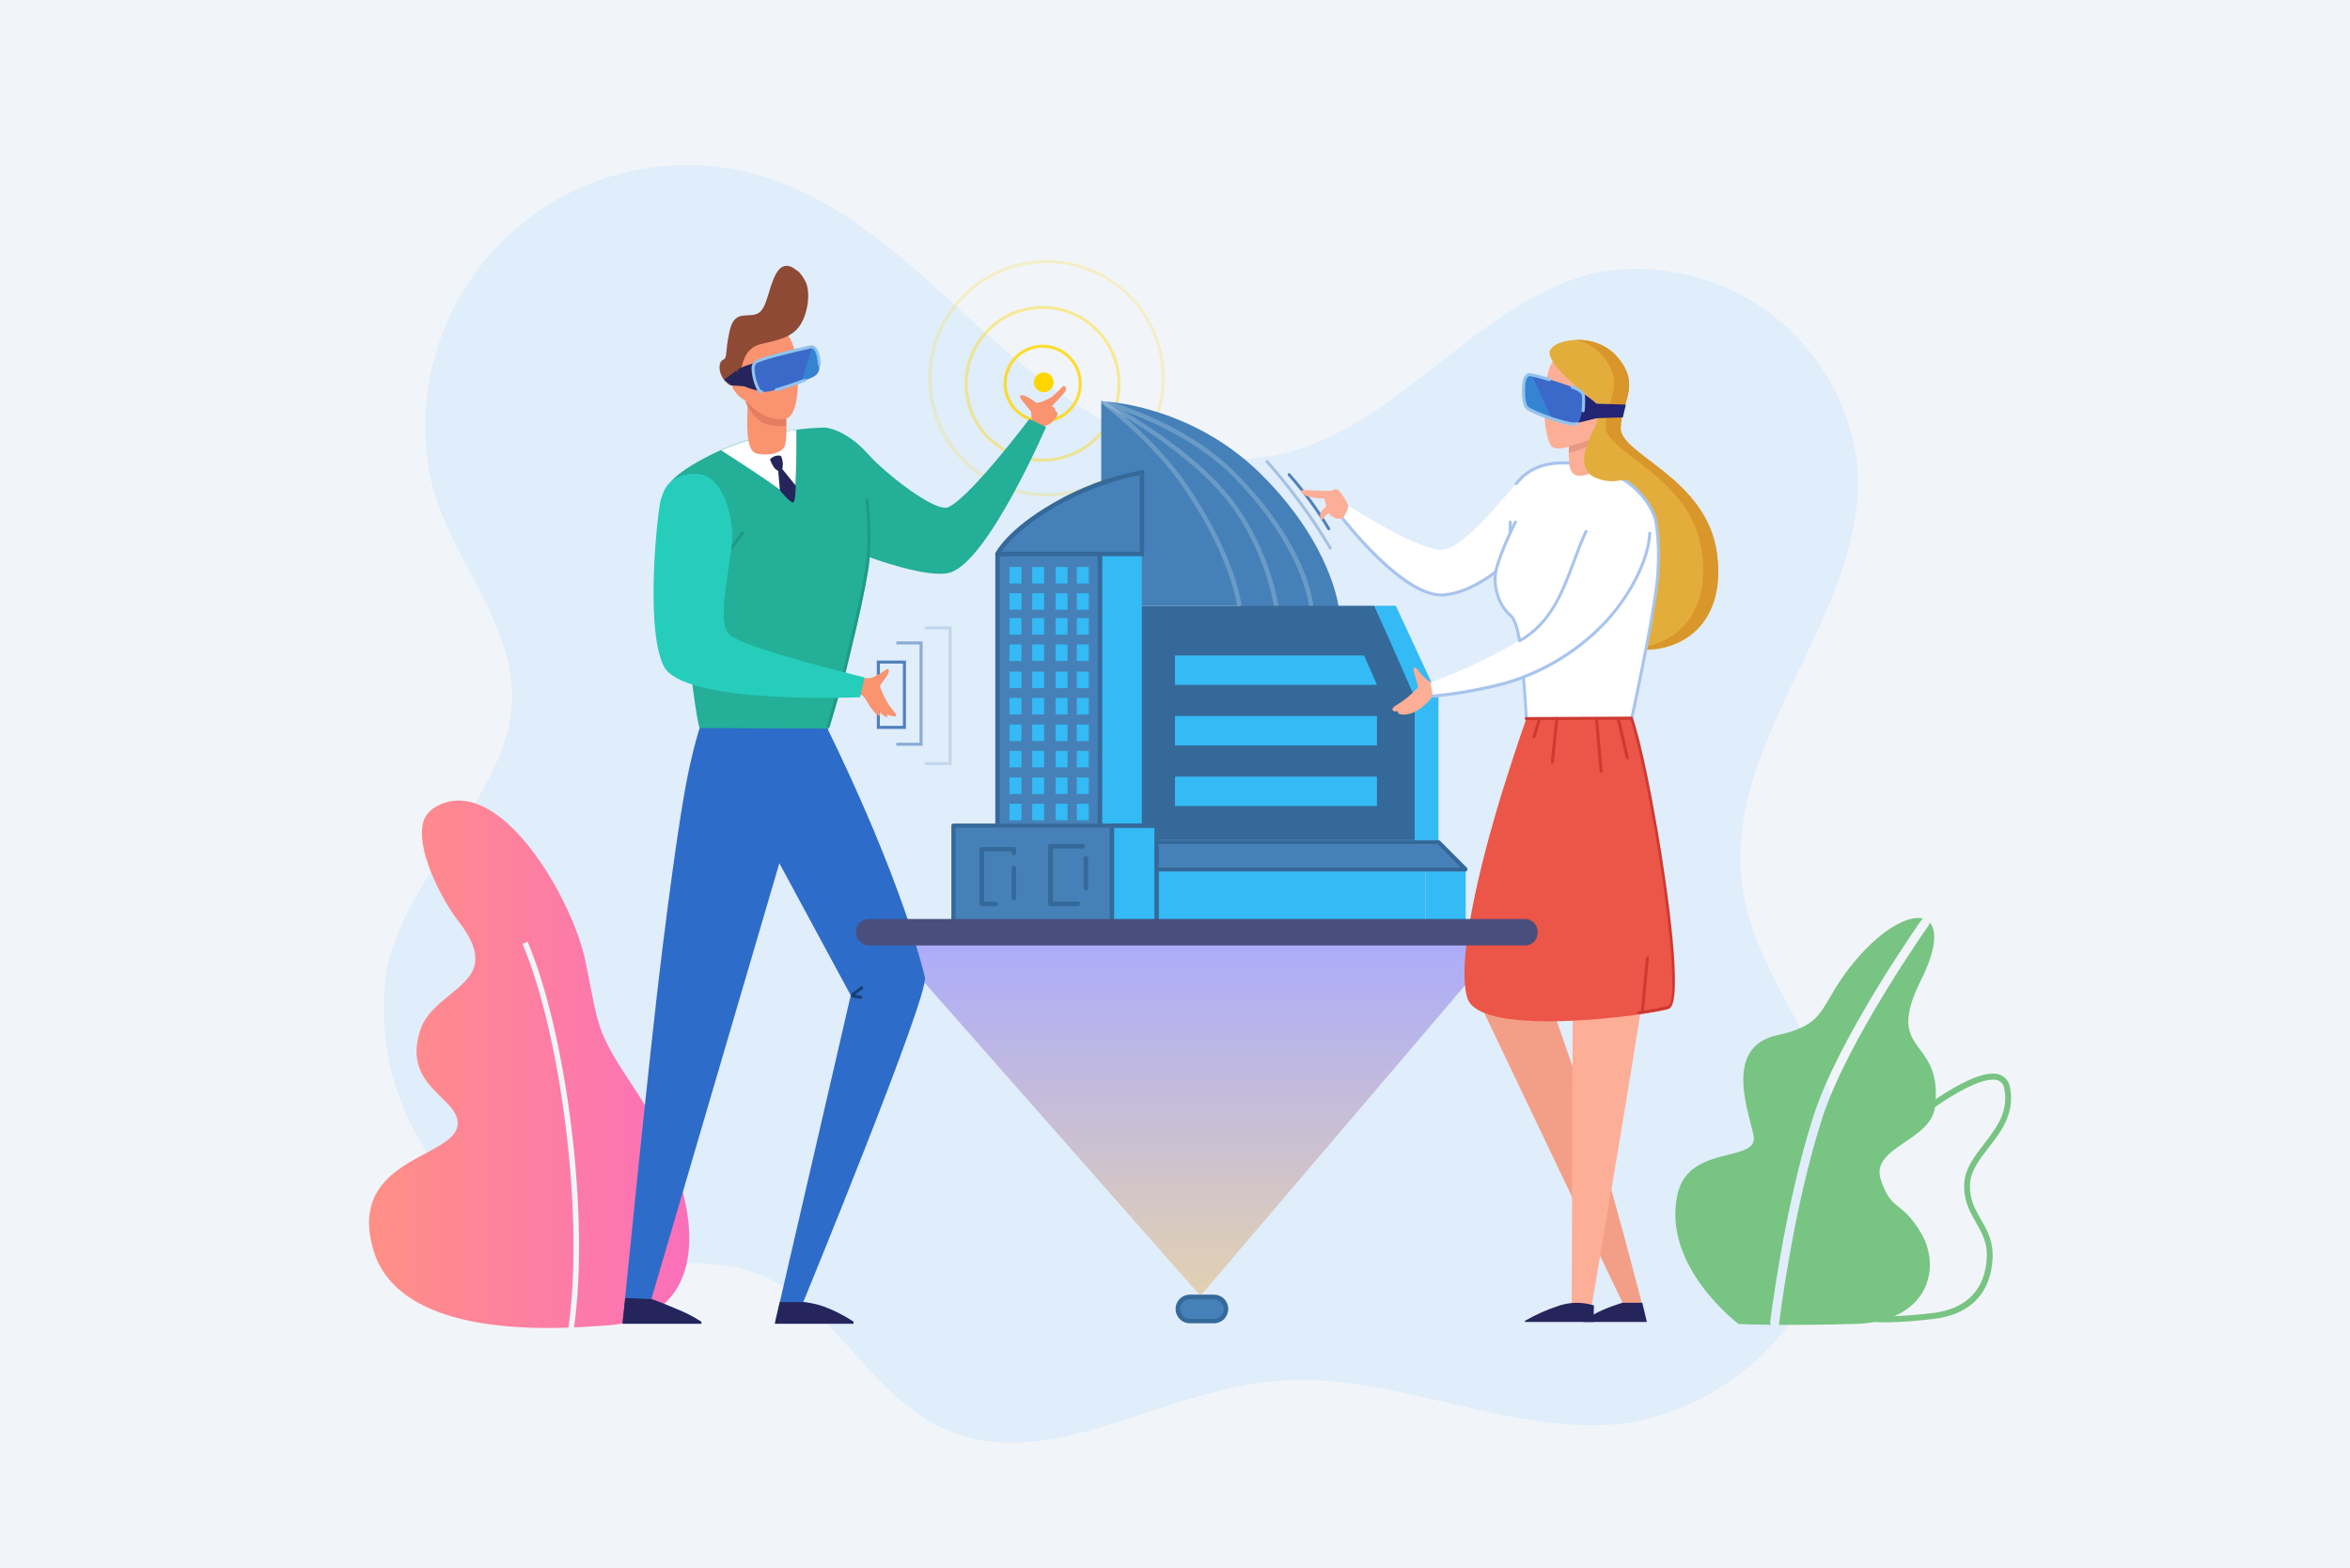 <?xml version="1.0" encoding="UTF-8"?> <svg xmlns="http://www.w3.org/2000/svg" width="1280" height="854" viewBox="0 0 1280 854" fill="none"> <rect width="1280" height="854" fill="#F1F5F9"></rect> <path d="M210.814 527.365C207.793 545.995 208.582 565.045 213.133 583.36C217.685 601.676 225.905 618.877 237.296 633.923C248.687 648.968 263.011 661.544 279.403 670.891C295.794 680.237 313.911 686.16 332.658 688.299C358.616 690.146 385.582 684.487 410.122 692.817C453.153 707.743 473.104 760.387 514.694 778.342C569.955 803.081 630.542 758.514 691.292 752.502C757.632 745.083 823.009 784.474 888.96 774.693C907.602 771.04 925.318 763.667 941.048 753.013C956.778 742.359 970.201 728.643 980.514 712.685C990.827 696.726 997.818 678.853 1001.07 660.131C1004.32 641.41 1003.77 622.226 999.446 603.724C987.091 561.112 954.437 525.608 948.951 481.985C938.474 403.635 1014.62 336.059 1012.04 257.438C1010.64 240.513 1005.7 224.072 997.523 209.186C989.351 194.3 978.136 181.303 964.609 171.041C951.082 160.778 935.545 153.481 919.011 149.623C902.476 145.765 885.315 145.433 868.644 148.649C801.43 165.13 758.458 238.581 689.367 248.82C635.352 257.058 584.26 223.016 543.422 187.163C502.584 151.31 463.068 108.383 410.275 94.581C387.478 88.594 363.552 88.359 340.64 93.894C317.729 99.429 296.547 110.563 278.993 126.298C261.439 142.032 248.061 161.877 240.057 184.053C232.053 206.229 229.673 230.044 233.131 253.365C240.03 298.939 279.755 335.765 278.903 380.676C277.23 433.123 222.002 474.138 210.814 527.365Z" fill="#E0EDFA"></path> <path opacity="0.3" d="M485.145 514.283L653.836 705.79L817.06 514.283H485.145Z" fill="url(#paint0_linear_118_966)"></path> <path d="M1027.78 720.231C1012.64 720.231 996.323 717.14 990.137 694.161C982.265 664.82 988.124 632.551 1003.75 619.107C1009.44 613.959 1016.82 611.077 1024.49 611.012C1028.12 610.998 1031.73 611.664 1035.12 612.974C1040.44 608.591 1070.08 584.762 1085.33 584.762C1087.64 584.578 1089.92 585.301 1091.7 586.777C1093.48 588.252 1094.61 590.364 1094.86 592.661C1097.49 606.53 1089.95 616.376 1083.14 625.061C1078.23 631.488 1073.48 637.54 1073.06 644.556C1072.53 652.914 1075.66 658.392 1078.98 664.182C1082.3 669.972 1085.76 676.04 1085.33 685.051C1084.1 711.22 1064.56 717.14 1053.03 718.367C1044.65 719.415 1036.22 720.038 1027.78 720.231ZM1024.5 614.283C1017.61 614.363 1011 616.977 1005.91 621.626C991.184 634.301 985.767 665.131 993.328 693.36C997.828 710.14 1007.81 716.993 1027.69 716.993C1036.06 716.792 1044.41 716.17 1052.72 715.129C1063.21 714 1080.98 708.586 1082.17 684.904C1082.57 676.841 1079.49 671.477 1076.25 665.801C1072.85 659.848 1069.33 653.682 1069.9 644.343C1070.41 636.329 1075.38 629.886 1080.67 623.082C1087.21 614.544 1094.12 605.713 1091.76 593.283C1091.71 592.518 1091.5 591.771 1091.15 591.088C1090.8 590.406 1090.32 589.801 1089.73 589.312C1089.14 588.822 1088.45 588.458 1087.72 588.241C1086.98 588.024 1086.21 587.959 1085.45 588.049C1070.18 588.049 1036.89 615.853 1036.56 616.131L1035.73 616.834L1034.76 616.343C1031.53 614.946 1028.04 614.244 1024.52 614.283H1024.5Z" fill="#78C483"></path> <path d="M964.198 720.019C964.28 719.397 971.89 656.593 988.042 606.988C1001.92 564.465 1046.07 501.792 1046.51 501.154C1046.77 500.795 1047.12 500.513 1047.53 500.336C1039.72 498.161 1025.37 505.766 1010.85 522.857C989.58 547.864 997.206 557.367 967.733 563.925C938.26 570.484 952.923 606.449 955.165 618.699C957.898 633.5 920.094 623.082 913.81 650.068C904.662 689.402 946.982 721.131 946.982 721.131C946.982 721.131 953.086 721.425 964.525 721.556C964.253 721.092 964.138 720.553 964.198 720.019Z" fill="#78C483"></path> <path d="M1053.99 602.818C1058.56 563.893 1025.6 575.439 1046.33 533.799C1054.65 517.133 1055.15 506.715 1050.97 502.348C1051.01 502.928 1050.86 503.507 1050.52 503.984C1050.08 504.605 1006.34 566.607 992.722 608.477C976.717 657.542 969.157 719.937 969.075 720.575C969.024 720.923 968.902 721.258 968.715 721.556C979.139 721.638 993.148 721.556 1010.31 721.098C1050.7 720.002 1057.4 690.432 1046.48 671.804C1035.57 653.175 1030.12 660.355 1024.37 642.234C1018.82 624.783 1051.8 621.446 1053.99 602.818Z" fill="#78C483"></path> <path d="M298.29 723.29C244.809 723.29 212.079 708.881 203.618 681.601C193.39 648.661 215.434 636.902 231.537 628.332C241.012 623.262 249.309 618.846 249.309 611.813C249.309 606.383 245.12 602.294 240.276 597.568C232.371 589.865 222.536 580.28 228.967 560.916C231.684 552.738 238.426 547.243 244.94 541.911C257.279 531.837 267.049 523.921 249.015 500.762C241.47 491.079 227.74 465.484 230.08 450.143C230.273 448.241 230.867 446.402 231.823 444.747C232.78 443.092 234.076 441.659 235.628 440.542C239.768 437.613 244.711 436.031 249.784 436.012C280.877 436.012 312.593 493.386 318.86 523.397C319.99 528.844 320.906 533.505 321.692 537.61C326.028 559.886 327.059 565.185 344.701 591.582C372.619 633.337 382.438 674.388 370.345 698.741C363.357 712.773 349.496 720.787 330.25 721.916L326.568 722.161C319.973 722.619 310.023 723.29 298.29 723.29Z" fill="url(#paint1_linear_118_966)"></path> <path opacity="0.2" d="M570.309 270.35C557.561 270.402 545.085 266.672 534.461 259.632C523.837 252.592 515.542 242.558 510.628 230.803C505.714 219.048 504.401 206.1 506.856 193.599C509.311 181.097 515.424 169.605 524.419 160.579C533.415 151.552 544.888 145.396 557.387 142.892C569.886 140.387 582.847 141.646 594.629 146.51C606.412 151.373 616.484 159.622 623.572 170.211C630.66 180.8 634.443 193.253 634.443 205.993C634.461 223.022 627.718 239.362 615.694 251.427C603.67 263.493 587.348 270.298 570.309 270.35ZM570.309 143.271C557.885 143.219 545.725 146.854 535.37 153.714C525.015 160.575 516.93 170.352 512.14 181.808C507.35 193.265 506.069 205.884 508.461 218.068C510.853 230.252 516.81 241.453 525.576 250.251C534.343 259.049 545.525 265.048 557.706 267.49C569.888 269.931 582.52 268.705 594.003 263.965C605.486 259.226 615.304 251.187 622.211 240.866C629.119 230.546 632.807 218.409 632.807 205.993C632.82 189.399 626.248 173.478 614.532 161.72C602.816 149.962 586.912 143.327 570.309 143.271Z" fill="#FFD600"></path> <path opacity="0.4" d="M568.05 251.444C559.647 251.479 551.422 249.022 544.417 244.382C537.412 239.741 531.943 233.128 528.703 225.379C525.462 217.63 524.596 209.094 526.213 200.853C527.831 192.611 531.86 185.035 537.789 179.084C543.719 173.132 551.283 169.074 559.522 167.422C567.762 165.771 576.306 166.6 584.074 169.806C591.841 173.012 598.482 178.449 603.154 185.43C607.827 192.41 610.321 200.62 610.321 209.019C610.33 220.242 605.885 231.011 597.961 238.964C590.037 246.917 579.28 251.405 568.05 251.444ZM568.05 168.229C559.97 168.193 552.062 170.555 545.326 175.016C538.591 179.476 533.331 185.834 530.215 193.284C527.098 200.734 526.264 208.941 527.818 216.865C529.373 224.79 533.246 232.075 538.947 237.797C544.647 243.52 551.919 247.422 559.841 249.011C567.764 250.599 575.979 249.802 583.447 246.72C590.916 243.638 597.301 238.41 601.794 231.699C606.286 224.987 608.685 217.094 608.685 209.019C608.693 198.229 604.421 187.876 596.804 180.23C589.187 172.584 578.846 168.268 568.05 168.229Z" fill="#FFD600"></path> <path opacity="0.8" d="M568.05 230.264C563.838 230.287 559.713 229.059 556.2 226.737C552.686 224.414 549.942 221.102 548.314 217.218C546.686 213.335 546.248 209.057 547.056 204.925C547.864 200.793 549.881 196.994 552.852 194.009C555.823 191.024 559.613 188.988 563.743 188.158C567.873 187.328 572.156 187.743 576.051 189.348C579.945 190.954 583.274 193.679 585.617 197.178C587.96 200.677 589.21 204.792 589.21 209.002C589.21 214.622 586.985 220.012 583.02 223.996C579.055 227.98 573.673 230.234 568.05 230.264ZM568.05 189.376C564.162 189.354 560.354 190.485 557.109 192.628C553.865 194.771 551.33 197.828 549.826 201.412C548.322 204.996 547.917 208.946 548.661 212.761C549.406 216.575 551.267 220.083 554.009 222.839C556.751 225.595 560.25 227.476 564.062 228.243C567.875 229.009 571.829 228.627 575.424 227.145C579.019 225.663 582.093 223.148 584.256 219.918C586.419 216.688 587.574 212.889 587.574 209.002C587.565 203.823 585.508 198.856 581.851 195.186C578.194 191.516 573.233 189.439 568.05 189.409V189.376Z" fill="#FFD600"></path> <path d="M573.074 208.266C573.071 209.162 572.803 210.036 572.303 210.779C571.803 211.522 571.093 212.1 570.265 212.44C569.436 212.781 568.525 212.868 567.647 212.691C566.769 212.515 565.963 212.082 565.33 211.448C564.698 210.813 564.268 210.006 564.094 209.128C563.921 208.249 564.011 207.339 564.355 206.513C564.698 205.686 565.28 204.979 566.025 204.482C566.77 203.985 567.646 203.72 568.541 203.72C569.138 203.72 569.729 203.837 570.28 204.066C570.831 204.295 571.331 204.63 571.753 205.052C572.174 205.475 572.507 205.976 572.734 206.528C572.961 207.079 573.077 207.67 573.074 208.266Z" fill="#FFD600"></path> <path d="M568.541 213.614C567.478 213.618 566.438 213.305 565.553 212.717C564.668 212.129 563.977 211.291 563.569 210.31C563.161 209.33 563.053 208.25 563.26 207.207C563.466 206.165 563.978 205.208 564.729 204.457C565.481 203.705 566.439 203.194 567.482 202.988C568.525 202.781 569.605 202.889 570.587 203.297C571.568 203.705 572.406 204.395 572.995 205.28C573.583 206.165 573.896 207.204 573.893 208.266C573.893 209.685 573.329 211.045 572.325 212.048C571.322 213.051 569.961 213.614 568.541 213.614ZM568.541 204.537C567.803 204.534 567.08 204.75 566.464 205.158C565.848 205.566 565.367 206.147 565.082 206.828C564.798 207.509 564.721 208.259 564.863 208.984C565.006 209.708 565.36 210.374 565.881 210.897C566.402 211.42 567.067 211.777 567.791 211.922C568.515 212.068 569.266 211.995 569.949 211.713C570.632 211.431 571.216 210.953 571.626 210.34C572.037 209.726 572.256 209.005 572.256 208.266C572.252 207.285 571.859 206.344 571.162 205.652C570.466 204.959 569.524 204.57 568.541 204.57V204.537Z" fill="#FFD600"></path> <path d="M776.393 474.346H624.673V500.941H776.393V474.346Z" fill="#34BAF5"></path> <path d="M798.339 473.741H776.393V500.958H798.339V473.741Z" fill="#34BAF5"></path> <path d="M729.164 330.881C729.164 330.881 725.384 296.257 686.615 258.035C647.846 219.813 600.093 218.521 600.093 218.521C600.093 218.521 635.785 245.703 658.434 286.509C675.552 317.339 675.356 330.881 675.356 330.881H729.164Z" fill="#4581B8"></path> <path d="M612.4 449.783V329.932H748.638L770.584 377.869V458.843H612.4V449.783Z" fill="#35699A"></path> <path d="M783.496 379.815H770.584V458.843H783.496V379.815Z" fill="#34BAF5"></path> <path d="M748.638 329.932H760.257L783.496 379.815H770.584L748.638 329.932Z" fill="#34BAF5"></path> <path d="M599.815 218.194V329.932H676.094C676.094 329.932 678.151 299.36 652 260.5C633.72 233.432 599.815 218.194 599.815 218.194Z" fill="#4581B8"></path> <path d="M624.673 458.844H783.496L798.028 473.432H624.673V458.844Z" fill="#4581B8"></path> <path d="M798.061 474.659H624.673C624.348 474.659 624.036 474.53 623.805 474.3C623.575 474.07 623.446 473.758 623.446 473.432V458.843C623.446 458.518 623.575 458.206 623.805 457.976C624.036 457.746 624.348 457.617 624.673 457.617H783.496C783.821 457.617 784.133 457.747 784.363 457.977L798.748 472.402C798.914 472.518 799.05 472.672 799.144 472.851C799.238 473.03 799.287 473.23 799.288 473.432C799.284 473.756 799.153 474.066 798.924 474.295C798.695 474.524 798.385 474.655 798.061 474.659ZM625.901 472.206H795.066L782.988 460.07H625.884L625.901 472.206Z" fill="#A7C3EC"></path> <path d="M798.061 474.659H624.673C624.348 474.659 624.036 474.53 623.805 474.3C623.575 474.07 623.446 473.758 623.446 473.432V458.843C623.446 458.518 623.575 458.206 623.805 457.976C624.036 457.746 624.348 457.617 624.673 457.617H783.496C783.821 457.617 784.133 457.747 784.363 457.977L798.748 472.402C798.914 472.518 799.05 472.672 799.144 472.851C799.238 473.03 799.287 473.23 799.288 473.432C799.284 473.756 799.153 474.066 798.924 474.295C798.695 474.524 798.385 474.655 798.061 474.659ZM625.901 472.206H795.066L782.988 460.07H625.884L625.901 472.206Z" fill="#33699A"></path> <path d="M543.323 449.848V301.425H600.126V450.486L543.323 449.848Z" fill="#4581B8"></path> <path d="M621.94 301.425H598.489V449.603H621.94V301.425Z" fill="#34BAF5"></path> <path d="M600.353 451.729L542.128 451.058V302.198C542.128 301.094 543.024 300.198 544.128 300.198H600.386L600.353 451.729ZM544.55 448.638L597.898 449.243V302.701H544.55V448.638Z" fill="#35699A"></path> <path d="M593.023 323.112H586.51V332.107H593.023V323.112Z" fill="#34BAF5"></path> <path d="M568.754 323.112H562.224V332.107H568.754V323.112Z" fill="#34BAF5"></path> <path d="M581.47 323.112H574.956V332.107H581.47V323.112Z" fill="#34BAF5"></path> <path d="M593.04 308.801H586.51V317.797H593.04V308.801Z" fill="#34BAF5"></path> <path d="M556.366 323.112H549.852V332.107H556.366V323.112Z" fill="#34BAF5"></path> <path d="M568.754 308.801H562.224V317.797H568.754V308.801Z" fill="#34BAF5"></path> <path d="M556.366 308.801H549.852V317.797H556.366V308.801Z" fill="#34BAF5"></path> <path d="M581.47 308.801H574.956V317.797H581.47V308.801Z" fill="#34BAF5"></path> <path d="M593.023 350.981H586.51V359.977H593.023V350.981Z" fill="#34BAF5"></path> <path d="M568.754 350.981H562.224V359.977H568.754V350.981Z" fill="#34BAF5"></path> <path d="M581.47 350.981H574.956V359.977H581.47V350.981Z" fill="#34BAF5"></path> <path d="M593.04 336.654H586.51V345.65H593.04V336.654Z" fill="#34BAF5"></path> <path d="M556.366 350.981H549.852V359.977H556.366V350.981Z" fill="#34BAF5"></path> <path d="M568.754 336.654H562.224V345.65H568.754V336.654Z" fill="#34BAF5"></path> <path d="M556.366 336.654H549.852V345.65H556.366V336.654Z" fill="#34BAF5"></path> <path d="M581.47 336.654H574.956V345.65H581.47V336.654Z" fill="#34BAF5"></path> <path d="M593.023 380.126H586.51V389.121H593.023V380.126Z" fill="#34BAF5"></path> <path d="M568.754 380.126H562.224V389.121H568.754V380.126Z" fill="#34BAF5"></path> <path d="M581.47 380.126H574.956V389.121H581.47V380.126Z" fill="#34BAF5"></path> <path d="M593.04 365.815H586.51V374.811H593.04V365.815Z" fill="#34BAF5"></path> <path d="M556.366 380.126H549.852V389.121H556.366V380.126Z" fill="#34BAF5"></path> <path d="M568.754 365.815H562.224V374.811H568.754V365.815Z" fill="#34BAF5"></path> <path d="M556.366 365.815H549.852V374.811H556.366V365.815Z" fill="#34BAF5"></path> <path d="M581.47 365.815H574.956V374.811H581.47V365.815Z" fill="#34BAF5"></path> <path d="M593.023 408.96H586.51V417.956H593.023V408.96Z" fill="#34BAF5"></path> <path d="M568.754 408.96H562.224V417.956H568.754V408.96Z" fill="#34BAF5"></path> <path d="M581.47 408.96H574.956V417.956H581.47V408.96Z" fill="#34BAF5"></path> <path d="M593.04 394.633H586.51V403.629H593.04V394.633Z" fill="#34BAF5"></path> <path d="M556.366 408.96H549.852V417.956H556.366V408.96Z" fill="#34BAF5"></path> <path d="M568.754 394.633H562.224V403.629H568.754V394.633Z" fill="#34BAF5"></path> <path d="M556.366 394.633H549.852V403.629H556.366V394.633Z" fill="#34BAF5"></path> <path d="M581.47 394.633H574.956V403.629H581.47V394.633Z" fill="#34BAF5"></path> <path d="M593.023 437.778H586.51V446.773H593.023V437.778Z" fill="#34BAF5"></path> <path d="M568.754 437.778H562.224V446.773H568.754V437.778Z" fill="#34BAF5"></path> <path d="M581.47 437.778H574.956V446.773H581.47V437.778Z" fill="#34BAF5"></path> <path d="M593.04 423.467H586.51V432.463H593.04V423.467Z" fill="#34BAF5"></path> <path d="M556.366 437.778H549.852V446.773H556.366V437.778Z" fill="#34BAF5"></path> <path d="M568.754 423.467H562.224V432.463H568.754V423.467Z" fill="#34BAF5"></path> <path d="M556.366 423.467H549.852V432.463H556.366V423.467Z" fill="#34BAF5"></path> <path d="M581.47 423.467H574.956V432.463H581.47V423.467Z" fill="#34BAF5"></path> <path d="M606.59 449.783H519.43V502.593H606.59V449.783Z" fill="#4581B8"></path> <path d="M607.817 503.869H518.203V448.556H607.817V503.869ZM520.657 501.416H605.363V451.009H520.657V501.416Z" fill="#A7C3EC"></path> <path d="M606.59 503.869H519.43C519.268 503.871 519.108 503.841 518.958 503.78C518.808 503.719 518.672 503.629 518.557 503.515C518.443 503.4 518.352 503.264 518.292 503.115C518.231 502.965 518.2 502.804 518.203 502.642V449.783C518.203 449.457 518.332 449.145 518.562 448.915C518.792 448.685 519.104 448.556 519.43 448.556H606.59C606.914 448.56 607.224 448.691 607.453 448.92C607.683 449.149 607.813 449.459 607.817 449.783V502.593C607.824 502.759 607.797 502.923 607.738 503.078C607.68 503.232 607.59 503.374 607.476 503.493C607.361 503.612 607.224 503.707 607.071 503.771C606.919 503.836 606.755 503.869 606.59 503.869ZM520.657 501.416H605.363V451.009H520.657V501.416Z" fill="#35699A"></path> <path d="M542.401 493.598H534.759C534.435 493.594 534.125 493.463 533.896 493.234C533.666 493.005 533.536 492.696 533.531 492.372V462.523C533.531 462.198 533.661 461.886 533.891 461.656C534.121 461.426 534.433 461.297 534.759 461.297H552.22C552.382 461.295 552.543 461.325 552.693 461.386C552.842 461.447 552.979 461.537 553.093 461.651C553.207 461.765 553.298 461.902 553.359 462.051C553.42 462.201 553.45 462.362 553.448 462.523V464.437C553.448 464.762 553.318 465.074 553.088 465.304C552.858 465.534 552.546 465.664 552.22 465.664C551.895 465.664 551.583 465.534 551.352 465.304C551.122 465.074 550.993 464.762 550.993 464.437V463.75H536.019V491.03H542.401C542.727 491.03 543.039 491.16 543.269 491.39C543.499 491.62 543.629 491.932 543.629 492.257C543.629 492.582 543.499 492.894 543.269 493.124C543.039 493.354 542.727 493.484 542.401 493.484V493.598ZM552.22 490.327C551.896 490.323 551.586 490.192 551.357 489.963C551.128 489.734 550.997 489.424 550.993 489.1V472.745C550.993 472.42 551.122 472.108 551.352 471.878C551.583 471.648 551.895 471.519 552.22 471.519C552.546 471.519 552.858 471.648 553.088 471.878C553.318 472.108 553.448 472.42 553.448 472.745V489.1C553.448 489.426 553.318 489.738 553.088 489.968C552.858 490.198 552.546 490.327 552.22 490.327Z" fill="#35699A"></path> <path d="M586.947 493.598H572.12C571.958 493.6 571.798 493.57 571.648 493.509C571.498 493.448 571.362 493.358 571.247 493.244C571.133 493.129 571.043 492.993 570.982 492.844C570.921 492.694 570.89 492.533 570.893 492.372V460.888C570.89 460.726 570.921 460.566 570.982 460.416C571.043 460.266 571.133 460.13 571.247 460.016C571.362 459.901 571.498 459.811 571.648 459.75C571.798 459.689 571.958 459.659 572.12 459.661H589.86C590.185 459.661 590.497 459.79 590.728 460.021C590.958 460.251 591.087 460.563 591.087 460.888C591.087 461.213 590.958 461.525 590.728 461.755C590.497 461.985 590.185 462.115 589.86 462.115H573.495V491.047H587.094C587.42 491.047 587.732 491.176 587.962 491.406C588.192 491.636 588.321 491.948 588.321 492.273C588.321 492.599 588.192 492.911 587.962 493.141C587.732 493.371 587.42 493.5 587.094 493.5L586.947 493.598ZM591.48 485.061C591.156 485.057 590.846 484.926 590.617 484.697C590.387 484.468 590.257 484.158 590.252 483.834V467.43C590.252 467.105 590.382 466.793 590.612 466.563C590.842 466.333 591.154 466.203 591.48 466.203C591.805 466.203 592.118 466.333 592.348 466.563C592.578 466.793 592.707 467.105 592.707 467.43V483.785C592.703 484.105 592.574 484.41 592.348 484.636C592.122 484.862 591.816 484.991 591.496 484.995L591.48 485.061Z" fill="#35699A"></path> <path d="M629.992 449.701H605.624V503.689H629.992V449.701Z" fill="#34BAF5"></path> <path d="M629.992 504.916H605.624C605.463 504.918 605.302 504.888 605.152 504.827C605.002 504.766 604.866 504.676 604.752 504.561C604.637 504.447 604.547 504.311 604.486 504.161C604.425 504.011 604.395 503.851 604.397 503.689V449.717C604.395 449.556 604.425 449.395 604.486 449.245C604.547 449.095 604.637 448.959 604.752 448.845C604.866 448.731 605.002 448.64 605.152 448.579C605.302 448.519 605.463 448.488 605.624 448.491H629.992C630.154 448.488 630.314 448.519 630.464 448.579C630.614 448.64 630.75 448.731 630.865 448.845C630.979 448.959 631.07 449.095 631.13 449.245C631.191 449.395 631.222 449.556 631.219 449.717V503.689C631.222 503.851 631.191 504.011 631.13 504.161C631.07 504.311 630.979 504.447 630.865 504.561C630.75 504.676 630.614 504.766 630.464 504.827C630.314 504.888 630.154 504.918 629.992 504.916ZM606.852 502.463H628.765V450.928H606.852V502.463Z" fill="#35699A"></path> <path d="M723.78 288.832C723.637 288.831 723.497 288.793 723.373 288.721C723.25 288.649 723.147 288.546 723.076 288.423C716.849 278.001 709.661 268.183 701.605 259.098C701.454 258.942 701.37 258.734 701.37 258.517C701.37 258.301 701.454 258.092 701.605 257.937C701.771 257.796 701.986 257.726 702.203 257.742C702.42 257.757 702.622 257.856 702.767 258.019C710.892 267.184 718.14 277.09 724.418 287.605C724.525 287.792 724.555 288.013 724.499 288.222C724.444 288.43 724.309 288.608 724.123 288.717C724.02 288.782 723.902 288.821 723.78 288.832Z" fill="#4F80BA"></path> <path opacity="0.4" d="M724.614 299.332C724.472 299.331 724.331 299.293 724.208 299.221C724.085 299.149 723.982 299.047 723.911 298.923C713.947 282.233 702.441 266.513 689.544 251.967C689.394 251.814 689.31 251.609 689.31 251.395C689.31 251.181 689.394 250.975 689.544 250.822C689.62 250.746 689.711 250.685 689.81 250.643C689.91 250.602 690.017 250.581 690.125 250.581C690.233 250.581 690.34 250.602 690.44 250.643C690.539 250.685 690.63 250.746 690.706 250.822C703.662 265.447 715.223 281.249 725.236 298.023C725.346 298.211 725.378 298.433 725.326 298.644C725.274 298.855 725.142 299.037 724.958 299.152C724.857 299.234 724.74 299.296 724.614 299.332Z" fill="#4F80BA"></path> <path d="M543.29 301.687C543.29 301.687 549.198 289.453 574.384 274.995C589.122 266.393 605.24 260.406 622.022 257.299V301.687H543.29Z" fill="#4581B8"></path> <path d="M623.184 302.913H543.32C542.412 302.913 541.816 301.965 542.21 301.147V301.147C542.472 300.64 548.576 288.423 573.729 273.932C588.623 265.282 604.891 259.246 621.826 256.089L623.217 255.892L623.184 302.913ZM545.483 300.46H620.762V258.755C604.649 261.998 589.173 267.842 574.94 276.058C556.006 286.951 548.101 296.617 545.483 300.46Z" fill="#35699A"></path> <path d="M561.897 228.792C561.897 228.792 561.799 225.521 561.684 224.638C561.57 223.755 558.853 220.843 557.135 218.717C555.417 216.591 554.598 214.792 557.331 215.348C560.064 215.904 563.108 218.619 564.319 219.273C565.53 219.927 571.422 217.36 573.238 215.904C575.055 214.449 577.591 211.652 578.802 210.54C580.013 209.427 581.339 211.537 580.128 213.336C578.917 215.135 572.829 221.285 572.829 221.285C573.313 221.356 573.762 221.58 574.109 221.924C574.457 222.269 574.685 222.715 574.76 223.199C574.956 224.834 575.971 223.526 575.971 225.423C575.971 227.32 572.698 230.689 570.505 231.474C569.184 231.922 567.898 232.469 566.659 233.11L561.897 228.792Z" fill="#F99370"></path> <path d="M493.442 396.988H477.601V359.78H493.442V396.988ZM479.238 395.353H491.806V361.416H479.238V395.353Z" fill="#4F80BA"></path> <path opacity="0.6" d="M502.509 406.18H488.206V404.544H500.872V350.998H488.206V349.362H502.509V406.18Z" fill="#4F80BA"></path> <path opacity="0.2" d="M518.333 416.729H503.736V415.093H516.697V342.787H503.736V341.152H518.333V416.729Z" fill="#4F80BA"></path> <path d="M449.584 232.897C449.584 232.897 416.936 232.603 386.808 247.895C364.682 259.147 364.371 264.446 364.371 264.446C364.371 264.446 378.134 391.558 381.113 396.53C384.091 401.502 449.175 403.972 449.175 403.972C449.175 403.972 461.007 363.902 466.767 340.023C472.528 316.145 473.215 303.355 473.215 303.355C473.215 303.355 505.831 315.572 517.646 311.794C538.43 305.171 569.769 232.554 569.769 232.554L560.637 228.236C560.637 228.236 528.791 270.547 516.566 276.222C509.595 279.493 481.987 257.643 473.101 247.633C460.68 233.617 449.584 232.897 449.584 232.897Z" fill="#23AF98"></path> <path d="M450.648 396.808C450.648 396.808 488.991 473.007 503.769 532.18C506.24 541.993 437.523 709.175 437.523 709.175C442.46 709.672 447.291 710.93 451.842 712.904C456.41 714.855 460.792 717.214 464.934 719.953H422.254L463.38 542.107L424.496 470.145L354.798 707.54C354.798 707.54 358.595 708.783 368.315 712.904C373.116 714.791 377.715 717.152 382.046 719.953H339.202C339.202 719.953 353.554 574.392 361.033 514.811C368.512 455.229 372.865 429.617 375.86 416.385C378.854 403.154 381.08 396.53 381.08 396.53L450.648 396.808Z" fill="#2E6CC9"></path> <path d="M354.798 707.54L340.528 706.951C339.709 715.128 339 721 339 721H382.046V719.953C377.715 717.153 373.116 714.791 368.315 712.904C358.595 708.783 354.798 707.54 354.798 707.54Z" fill="#25255C"></path> <path d="M451.842 712.904C447.291 710.93 442.46 709.672 437.523 709.175H424.726L422 721H464.918V719.904C460.779 717.183 456.403 714.84 451.842 712.904Z" fill="#25255C"></path> <path d="M468.829 537.43L463.543 541.322L463.5 542L463.985 543.171L468.682 544.021C468.897 544.06 469.118 544.013 469.298 543.89C469.479 543.768 469.604 543.58 469.648 543.367C469.686 543.154 469.638 542.935 469.516 542.758C469.393 542.58 469.205 542.458 468.993 542.418L465.72 541.748L469.795 538.738C469.894 538.681 469.98 538.603 470.048 538.509C470.115 538.416 470.162 538.31 470.185 538.197C470.208 538.085 470.208 537.969 470.183 537.856C470.159 537.744 470.111 537.638 470.042 537.546C469.974 537.453 469.887 537.376 469.787 537.32C469.687 537.263 469.576 537.228 469.462 537.217C469.347 537.206 469.232 537.219 469.123 537.256C469.014 537.293 468.914 537.352 468.829 537.43Z" fill="#183E76"></path> <path d="M469.762 369.348C471.544 369.501 473.339 369.413 475.097 369.086C477.754 367.815 480.304 366.333 482.723 364.654C484.082 363.722 484.736 365.227 483.394 367.631C482.052 370.035 479.565 372.537 479.368 373.6C479.172 374.664 482.789 382.579 485.571 385.801C488.353 389.023 488.844 390.381 486.945 390.185C485.55 389.982 484.189 389.586 482.903 389.007C482.903 389.007 484.409 391.379 482.216 390.266C480.773 389.452 479.523 388.336 478.55 386.995C478.55 386.995 480.612 390.495 478.73 389.825C476.848 389.154 473.821 385.033 472.299 382.154C470.777 379.276 469.68 378.736 468.797 378.343C468.345 378.137 467.853 378.037 467.357 378.049L469.304 369.43L469.762 369.348Z" fill="#F99370"></path> <path d="M398.345 299.43C398.168 299.431 397.995 299.374 397.854 299.266C397.682 299.136 397.566 298.944 397.533 298.73C397.499 298.517 397.55 298.298 397.674 298.121L403.828 289.699C403.885 289.599 403.963 289.513 404.057 289.446C404.15 289.379 404.256 289.332 404.369 289.309C404.481 289.285 404.598 289.286 404.71 289.31C404.822 289.335 404.928 289.383 405.021 289.451C405.113 289.519 405.19 289.606 405.247 289.706C405.304 289.806 405.339 289.917 405.35 290.031C405.361 290.146 405.347 290.261 405.311 290.37C405.274 290.479 405.215 290.579 405.137 290.664L399 299.086C398.926 299.192 398.828 299.278 398.715 299.338C398.601 299.398 398.474 299.429 398.345 299.43Z" fill="#1F9A86"></path> <path d="M451.155 396.399H450.926C450.72 396.335 450.547 396.194 450.443 396.005C450.34 395.815 450.313 395.594 450.37 395.385L459.174 365.178C459.272 364.769 470.22 320.937 471.841 306.168C473.461 291.399 471.448 272.64 471.431 272.46C471.408 272.243 471.471 272.026 471.607 271.856C471.744 271.685 471.943 271.576 472.16 271.553C472.377 271.529 472.594 271.592 472.765 271.728C472.935 271.865 473.044 272.063 473.068 272.28C473.068 272.477 475.114 291.432 473.477 306.348C471.841 321.264 460.876 365.227 460.778 365.619L451.957 395.827C451.904 395.997 451.797 396.144 451.652 396.247C451.507 396.351 451.333 396.404 451.155 396.399Z" fill="#1F9A86"></path> <path d="M359.92 272.166C358.464 276.32 350.985 341.152 361.442 362.659C371.899 384.166 468.486 379.734 468.486 379.734L470.891 368.956C470.891 368.956 405.611 353.189 397.38 345.748C389.148 338.306 399.622 302.734 398.885 290.32C398.149 277.906 392.896 257.234 377.938 258.068C362.98 258.902 361.393 268.028 359.92 272.166Z" fill="#26CDBB"></path> <path d="M431.092 272.133C433.89 276.32 433.792 243.888 433.759 234.124C419.632 235.923 405.821 239.66 392.716 245.229C401.504 250.888 428.359 268.012 431.092 272.133Z" fill="white"></path> <path d="M414.268 177.192C414.268 177.192 404.842 178.631 401.7 187.414C399.825 193.146 399.162 199.206 399.753 205.208C399.753 205.208 396.791 207.857 399.753 212.355C401.193 214.805 403.306 216.791 405.84 218.079C405.84 218.079 407.33 218.292 407.15 223.591C406.97 228.89 406.037 245.262 411.765 246.897C417.492 248.533 426.493 247.11 427.655 242.203C428.817 237.297 428.211 228.089 428.211 228.089C428.211 228.089 432.286 227.484 433.939 217.065C435.592 206.647 433.939 189.049 429.684 183.325C425.429 177.6 414.268 176.995 414.268 177.192Z" fill="#F99370"></path> <path d="M433.677 147.147C433.677 147.147 427.393 140.785 422.778 148.963C418.163 157.14 417.967 168.998 412.043 171.042C406.119 173.086 399.851 168.785 397.314 180.659C394.778 192.533 396.398 194.757 393.796 195.984C391.194 197.21 391.21 202.935 394.352 206.811C397.494 210.687 398.607 209.886 398.607 209.886C398.607 209.886 398.231 205.797 400.456 205.388C402.682 204.979 403.042 204.161 403.729 201.103C404.417 198.044 405.759 189.442 414.448 187.397C423.138 185.353 431.452 183.93 435.903 176.979C440.354 170.028 441.631 158.367 438.489 152.839C435.347 147.311 433.677 147.147 433.677 147.147Z" fill="#8E4A35"></path> <path d="M405.759 218.079C406.871 218.897 412.501 225.783 419.996 227.696C422.659 228.442 425.456 228.576 428.179 228.089V231.981C428.179 231.981 418.572 233.208 413.205 228.71C409.878 225.84 407.319 222.186 405.759 218.079Z" fill="#E57D61"></path> <path d="M441.631 188.853C441.631 188.853 414.088 194.986 411.323 197.423C408.557 199.86 411.503 209.493 413.352 212.568C415.201 215.642 430.535 209.902 436.819 207.661C443.104 205.42 446.327 204.57 446.246 199.663C446.066 187.822 441.631 188.853 441.631 188.853Z" fill="#3B69CA"></path> <path d="M411.028 197.668C411.028 197.668 402.747 200.04 401.815 201.463C400.882 202.886 403.451 208.005 404.04 209.444C404.629 210.883 415.283 213.582 414.727 213.173C413.286 212.159 411.126 207.04 410.39 203.769C409.972 201.718 410.194 199.588 411.028 197.668Z" fill="#25255C"></path> <path d="M419.391 250.25C419.932 251.772 420.657 253.222 421.551 254.568C422.18 255.379 422.979 256.043 423.891 256.514L424.791 267.063C424.791 267.063 430.928 274.521 432.155 273.605C433.383 272.689 433.416 264.495 433.416 264.495L426.149 255.533L426.428 252.785C426.428 252.785 426.133 248.304 424.922 248.173C423.9 248.024 422.856 248.137 421.889 248.5C420.922 248.863 420.062 249.465 419.391 250.25Z" fill="#25255C"></path> <path d="M398.558 209.902L405.808 210.409L400.996 201.888L394.303 206.843L398.558 209.902Z" fill="#25255C"></path> <path d="M414.759 214.171H414.612C414.219 214.129 413.839 214.002 413.5 213.799C413.161 213.595 412.87 213.32 412.648 212.993C410.706 209.314 409.589 205.257 409.375 201.103C409.298 200.332 409.383 199.554 409.625 198.819C409.868 198.084 410.262 197.407 410.783 196.834C413.63 194.315 438.603 188.656 441.467 188.068C441.608 188.048 441.751 188.048 441.893 188.068C443.316 188.068 446.638 189.082 447.048 198.486C447.056 198.704 446.979 198.918 446.832 199.08C446.685 199.242 446.481 199.34 446.262 199.353C446.153 199.362 446.044 199.348 445.941 199.313C445.838 199.277 445.744 199.221 445.664 199.147C445.584 199.073 445.52 198.984 445.476 198.884C445.433 198.784 445.411 198.677 445.411 198.568C445.116 192.026 443.333 189.703 441.893 189.703C430.846 192.091 413.777 196.392 411.863 198.028C411.522 198.452 411.27 198.939 411.121 199.461C410.973 199.984 410.93 200.531 410.995 201.07C411.21 204.93 412.248 208.7 414.039 212.126C414.268 212.365 414.577 212.51 414.907 212.535C415.124 212.555 415.324 212.659 415.464 212.827C415.603 212.994 415.671 213.209 415.651 213.426C415.632 213.643 415.527 213.843 415.36 213.983C415.192 214.123 414.976 214.19 414.759 214.171ZM422.827 213.075C422.648 213.074 422.474 213.014 422.332 212.905C422.19 212.795 422.088 212.642 422.042 212.47C422.01 212.366 421.999 212.258 422.011 212.151C422.023 212.043 422.057 211.94 422.111 211.846C422.164 211.752 422.237 211.671 422.324 211.606C422.41 211.542 422.509 211.496 422.615 211.472C427.066 210.294 432.123 208.479 435.461 207.269L438.096 206.336C438.3 206.263 438.525 206.273 438.721 206.365C438.918 206.457 439.069 206.623 439.143 206.827C439.212 207.033 439.197 207.258 439.102 207.453C439.007 207.649 438.84 207.8 438.636 207.874L436.018 208.806C432.646 210.016 427.557 211.848 423.04 213.058L422.827 213.075Z" fill="#93C3EC"></path> <g opacity="0.3"> <path d="M436.803 207.465C442.956 205.257 446.115 204.456 446.049 199.549C445.902 191.241 443.693 189.262 442.367 188.82L436.803 207.465Z" fill="#27C3EC"></path> </g> <path d="M810.236 555.453L883.793 709.568C878.649 710.984 875.629 712.822 870.787 715.063C867.661 716.453 862.719 719.381 862.719 719.381H896.725C896.725 719.381 874.534 631.227 860.002 590.617C845.47 550.007 830.856 504.605 830.856 504.605C830.856 504.605 804.246 514.68 803.641 528.549C803.035 542.418 810.236 555.453 810.236 555.453Z" fill="#F39F87"></path> <path d="M856.86 472.009L856.107 709.6C856.107 709.6 850.298 710.942 843.817 713.182C839.476 714.518 835.409 716.617 831.805 719.381H865.55C865.55 719.381 890.277 575.21 896.087 534.568C901.896 493.925 906.151 474.054 896.218 461.182C886.284 448.311 856.86 472.009 856.86 472.009Z" fill="#FDAE97"></path> <path d="M864.175 189.85C864.175 189.85 847.663 186.072 843.244 202.706C838.826 219.339 841.919 240.699 845.355 243.299C848.792 245.9 856.271 242.514 856.271 242.514C856.271 242.514 872.75 245.785 874.763 234.238C876.776 222.692 881.931 203.965 874.011 195.575C866.09 187.185 864.175 189.85 864.175 189.85Z" fill="#FDAE97"></path> <path d="M844.112 193.252C846.321 201.299 861.082 212.748 866.974 217.278C875.156 223.656 872.521 236.43 871.49 244.656C870.459 252.883 862.26 275.895 858.562 297.778C854.863 319.661 863.062 348.806 887.741 353.124C912.419 357.442 940.616 342.755 935.199 301.572C929.782 260.39 882.553 247.6 882.733 233.241C882.913 218.881 894.058 210 881.097 194.642C868.135 179.285 841.919 185.271 844.112 193.252Z" fill="#E2AD3B"></path> <path d="M833.523 203.998C833.523 203.998 830.872 203.507 830.152 208.037C829.432 212.568 829.645 220.745 832.002 222.381C836.404 225.439 852.523 231 857.4 231.016C862.277 231.033 862.686 222.675 862.588 218.341C862.49 214.007 863.422 213.042 851.77 209.182C845.794 207.1 839.702 205.369 833.523 203.998Z" fill="#3B69CA"></path> <path d="M901.602 282.551C901.602 282.551 896.283 261.077 867.137 254.224C837.991 247.371 829.269 259.801 825.783 263.498C819.597 270.04 798.06 297.942 785.934 299.381C773.808 300.82 734.63 275.551 734.63 275.551L731.602 282.699C731.602 282.699 764.692 325.876 786.49 323.963C800.957 322.72 814.605 311.369 814.605 311.369C814.014 315.361 814.345 319.435 815.574 323.28C816.802 327.124 818.895 330.636 821.692 333.547C829.661 341.544 831.511 391.313 831.511 391.313L888.657 392.131C888.657 392.131 899.769 340.939 902.42 318.876C905.071 296.813 901.602 282.551 901.602 282.551Z" fill="white"></path> <path d="M888.592 393.014H888.412C888.306 392.991 888.206 392.947 888.118 392.885C888.029 392.823 887.954 392.744 887.896 392.653C887.838 392.562 887.799 392.46 887.781 392.353C887.763 392.247 887.766 392.138 887.79 392.033C887.904 391.526 898.934 340.628 901.536 318.86C904.138 297.091 900.833 282.878 900.8 282.764C900.767 282.649 895.236 261.682 866.941 254.96C840.135 248.663 831.036 258.836 827.141 263.138L826.388 263.988C826.239 264.147 826.032 264.239 825.814 264.245C825.596 264.251 825.385 264.171 825.226 264.021C825.068 263.871 824.976 263.665 824.969 263.447C824.963 263.229 825.044 263.018 825.194 262.86C825.423 262.631 825.652 262.353 825.93 262.058C830.005 257.495 839.578 246.815 867.317 253.341C896.627 260.227 902.338 282.061 902.404 282.273C902.469 282.486 905.775 296.993 903.157 318.958C900.538 340.923 889.508 391.771 889.394 392.294C889.37 392.491 889.275 392.672 889.128 392.805C888.98 392.937 888.79 393.011 888.592 393.014Z" fill="#A8C4ED"></path> <path d="M785.099 324.895C763.219 324.895 732.29 284.939 730.948 283.206C730.882 283.12 730.834 283.022 730.806 282.917C730.779 282.813 730.772 282.704 730.786 282.597C730.801 282.49 730.836 282.387 730.891 282.293C730.945 282.2 731.017 282.118 731.103 282.053C731.189 281.987 731.287 281.939 731.392 281.911C731.496 281.884 731.605 281.877 731.712 281.891C731.819 281.906 731.922 281.941 732.016 281.996C732.109 282.05 732.191 282.122 732.257 282.208C732.584 282.633 765.347 324.977 786.409 323.21C800.466 322.016 813.951 310.911 814.082 310.797C814.249 310.658 814.464 310.591 814.681 310.611C814.788 310.621 814.892 310.652 814.987 310.702C815.082 310.752 815.167 310.82 815.236 310.903C815.304 310.986 815.356 311.081 815.388 311.184C815.42 311.286 815.431 311.394 815.421 311.502C815.411 311.609 815.381 311.713 815.33 311.808C815.28 311.903 815.212 311.987 815.129 312.056C814.556 312.53 801.121 323.603 786.556 324.846C786.081 324.878 785.59 324.895 785.099 324.895Z" fill="#A8C4ED"></path> <path d="M888.755 391.133C888.755 391.133 893.976 404.773 902.027 451.287C910.079 497.801 915.021 546.785 909.097 549.418C903.173 552.051 805.998 566.428 799.173 543.383C792.349 520.339 810.629 455.638 818.32 430.974C826.012 406.311 831.412 391.329 831.412 391.329L888.755 391.133Z" fill="#EB5648"></path> <path d="M734.204 274.897C733.03 272.5 731.644 270.212 730.064 268.061C727.985 265.428 726.791 266.556 725.334 267.178C723.878 267.799 708.969 266.654 708.969 266.85C708.086 271.643 721.374 271.479 721.374 271.479C721.374 271.479 722.176 274.75 723.011 278.021C723.845 281.292 728.166 282.486 728.166 282.486C729.04 282.604 729.926 282.604 730.8 282.486C731.651 282.241 731.782 281.881 733.32 278.986C734.859 276.091 734.204 274.897 734.204 274.897Z" fill="#FDAE97"></path> <path d="M779.421 371.638C776.941 370.195 774.786 368.258 773.087 365.946C770.731 362.43 769.307 363.117 770.191 366.159C771.075 369.201 772.515 373.748 772.253 374.533C768.914 378.161 765.093 381.315 760.896 383.904C757.623 385.54 757.753 387.617 760.339 387.437C762.925 387.257 760.339 388.206 762.221 388.843C764.103 389.481 768.767 389.727 774.184 385.458C779.601 381.189 780.534 378.785 780.534 378.785C780.534 378.785 779.552 371.049 779.421 371.638Z" fill="#FDAE97"></path> <path d="M854.7 242.056C854.334 246.071 854.422 250.114 854.962 254.11C855.894 258.624 858.906 260.243 864.404 258.477C864.404 258.477 868.921 256.841 869.51 255.206C871.916 248.451 872.047 237.591 872.047 237.591L854.7 242.056Z" fill="#FDAE97"></path> <path d="M861.328 213.615C861.328 213.615 869.265 218.799 870.017 220.582C870.77 222.365 870.263 227.631 870.263 227.631L859.789 230.231C861.083 227.501 861.801 224.534 861.9 221.514C862.108 218.867 861.915 216.204 861.328 213.615Z" fill="#232473"></path> <path d="M726.496 272.329C726.496 272.329 717.708 278.299 719.132 281.783C720.556 285.266 720.769 280.409 724.86 278.708C728.346 277.269 730.195 278.495 730.604 277.677C731.013 276.86 726.496 272.329 726.496 272.329Z" fill="#FDAE97"></path> <path d="M831.445 392.196C831.236 392.197 831.035 392.117 830.883 391.974C830.731 391.831 830.639 391.636 830.627 391.428C830.627 391.297 829.874 378.196 828.99 369.021C828.99 368.072 828.827 367.026 828.729 365.897C827.976 356.673 826.585 339.467 822.183 335.738C816.537 330.979 813.165 322.442 813.558 313.986C813.984 305.285 824.261 284.808 824.703 283.942C824.804 283.752 824.974 283.609 825.179 283.542C825.383 283.475 825.605 283.489 825.799 283.582C825.896 283.629 825.983 283.695 826.054 283.776C826.125 283.857 826.178 283.951 826.212 284.053C826.246 284.156 826.258 284.264 826.249 284.371C826.24 284.478 826.209 284.582 826.159 284.678C826.061 284.89 815.604 305.71 815.195 314.117C814.818 322.082 817.977 330.096 823.23 334.544C828.139 338.699 829.481 355.021 830.365 365.815C830.447 366.944 830.529 367.991 830.61 368.923C831.429 378.131 832.165 391.248 832.165 391.378C832.172 391.486 832.157 391.594 832.122 391.695C832.087 391.797 832.032 391.891 831.961 391.971C831.889 392.052 831.803 392.118 831.706 392.165C831.609 392.212 831.504 392.239 831.396 392.245L831.445 392.196Z" fill="#A8C4ED"></path> <path d="M883.568 269.991C883.568 269.991 873.667 268.355 863.782 289.421C853.898 310.486 846.386 338.42 823.606 351.259C809.329 359.243 794.452 366.106 779.11 371.785L780.452 379.112C793.584 377.846 806.593 375.521 819.351 372.161C839.388 366.424 857.62 355.653 872.309 340.874C886.742 326.154 897.887 305.465 898.493 290.353C899.098 275.241 896.856 273.998 892.225 271.348C889.621 269.8 886.521 269.314 883.568 269.991Z" fill="white"></path> <path d="M827.73 349.869C827.587 349.868 827.447 349.83 827.324 349.758C827.2 349.687 827.098 349.584 827.027 349.46C826.92 349.269 826.892 349.043 826.951 348.832C827.009 348.621 827.148 348.441 827.337 348.332C844.095 338.878 850.363 322 856.451 305.678C858.496 300.15 860.624 294.458 863.111 289.11C863.207 288.914 863.375 288.764 863.58 288.691C863.785 288.618 864.01 288.627 864.208 288.717C864.306 288.763 864.394 288.828 864.467 288.908C864.54 288.988 864.597 289.081 864.633 289.183C864.67 289.285 864.686 289.393 864.68 289.501C864.675 289.61 864.647 289.715 864.601 289.813C862.129 295.079 860.018 300.755 857.973 306.168C851.803 322.752 845.421 339.925 828.139 349.673C828.027 349.78 827.884 349.848 827.73 349.869Z" fill="#A8C4ED"></path> <path d="M780.599 379.93C780.382 379.93 780.174 379.844 780.02 379.69C779.867 379.537 779.781 379.329 779.781 379.112C779.781 378.895 779.867 378.687 780.02 378.534C780.174 378.38 780.382 378.294 780.599 378.294C793.658 377.029 806.595 374.721 819.286 371.392C839.184 365.689 857.291 354.992 871.883 340.318C886.612 325.369 897.249 304.811 897.756 290.336C897.769 290.121 897.864 289.919 898.023 289.772C898.182 289.626 898.391 289.547 898.607 289.551C898.714 289.553 898.819 289.577 898.917 289.62C899.014 289.663 899.102 289.726 899.175 289.803C899.248 289.881 899.305 289.973 899.343 290.072C899.38 290.172 899.397 290.279 899.393 290.385C898.869 305.236 888.019 326.236 873.045 341.463C858.264 356.365 839.907 367.233 819.728 373.028C806.915 376.395 793.852 378.725 780.664 379.995L780.599 379.93Z" fill="#A8C4ED"></path> <path d="M822.51 290.058C822.401 290.058 822.293 290.037 822.193 289.995C822.093 289.952 822.002 289.891 821.925 289.813C821.849 289.735 821.789 289.643 821.749 289.542C821.709 289.441 821.689 289.333 821.692 289.224L821.839 284.318C821.836 284.209 821.857 284.101 821.898 284C821.94 283.9 822.002 283.809 822.08 283.734C822.158 283.658 822.252 283.6 822.354 283.563C822.456 283.525 822.565 283.509 822.673 283.516C822.889 283.525 823.093 283.616 823.243 283.772C823.392 283.927 823.476 284.135 823.475 284.35L823.328 289.257C823.328 289.364 823.307 289.469 823.266 289.567C823.224 289.666 823.164 289.755 823.087 289.83C823.011 289.904 822.921 289.963 822.822 290.002C822.723 290.041 822.616 290.061 822.51 290.058Z" fill="#A8C4ED"></path> <path d="M872.047 420.834C871.843 420.831 871.649 420.752 871.5 420.613C871.352 420.474 871.261 420.284 871.245 420.082L868.79 391.738C868.773 391.521 868.842 391.307 868.983 391.141C869.125 390.975 869.326 390.873 869.543 390.855C869.76 390.838 869.975 390.907 870.141 391.048C870.306 391.19 870.409 391.391 870.427 391.608L872.881 419.951C872.9 420.165 872.832 420.378 872.695 420.544C872.557 420.709 872.359 420.813 872.145 420.834H872.047Z" fill="#CE3932"></path> <path d="M845.437 415.911C845.332 415.901 845.229 415.87 845.136 415.82C845.042 415.77 844.96 415.702 844.893 415.62C844.826 415.538 844.776 415.443 844.746 415.341C844.716 415.24 844.706 415.133 844.717 415.028L847.172 391.199C847.197 390.983 847.304 390.786 847.472 390.648C847.641 390.511 847.856 390.444 848.072 390.463C848.286 390.487 848.482 390.596 848.617 390.764C848.752 390.933 848.815 391.148 848.792 391.362L846.337 415.192C846.309 415.404 846.199 415.598 846.031 415.732C845.864 415.866 845.651 415.93 845.437 415.911Z" fill="#CE3932"></path> <path d="M835.618 401.944H835.373C835.167 401.88 834.996 401.737 834.895 401.548C834.793 401.358 834.771 401.136 834.833 400.93L837.697 391.477C837.764 391.27 837.91 391.098 838.102 390.998C838.295 390.897 838.519 390.875 838.728 390.937C838.933 391.001 839.105 391.143 839.206 391.333C839.307 391.523 839.329 391.745 839.268 391.951L836.404 401.404C836.344 401.564 836.236 401.701 836.096 401.797C835.955 401.894 835.789 401.945 835.618 401.944Z" fill="#CE3932"></path> <path d="M886.382 413.572C886.196 413.573 886.015 413.51 885.869 413.395C885.723 413.279 885.622 413.116 885.581 412.935L880.671 392.035C880.647 391.928 880.645 391.817 880.664 391.708C880.684 391.6 880.724 391.497 880.783 391.404C880.843 391.311 880.92 391.231 881.01 391.168C881.1 391.106 881.202 391.061 881.309 391.037C881.417 391.014 881.528 391.012 881.636 391.031C881.744 391.05 881.848 391.09 881.941 391.15C882.033 391.209 882.113 391.286 882.176 391.376C882.239 391.466 882.284 391.568 882.308 391.675L887.217 412.575C887.241 412.68 887.244 412.789 887.226 412.895C887.208 413.002 887.169 413.104 887.111 413.195C887.053 413.286 886.978 413.365 886.889 413.427C886.801 413.489 886.701 413.533 886.595 413.556L886.382 413.572Z" fill="#CE3932"></path> <path d="M894.581 551.706C894.467 551.704 894.355 551.678 894.251 551.632C894.147 551.585 894.054 551.517 893.978 551.433C893.901 551.348 893.842 551.249 893.805 551.142C893.768 551.034 893.754 550.92 893.763 550.806L896.496 521.68C896.517 521.466 896.621 521.268 896.787 521.13C896.952 520.993 897.165 520.926 897.38 520.944C897.487 520.952 897.591 520.982 897.686 521.031C897.782 521.08 897.866 521.148 897.935 521.23C898.003 521.312 898.055 521.408 898.086 521.51C898.117 521.613 898.127 521.72 898.116 521.827L895.4 550.953C895.376 551.156 895.281 551.343 895.13 551.481C894.98 551.62 894.785 551.699 894.581 551.706Z" fill="#CE3932"></path> <path d="M830.61 719.381V720H868L868.168 710.991C862.04 709.09 855.476 709.118 849.365 711.072C842.853 713.213 836.57 715.996 830.61 719.381Z" fill="#25255C"></path> <g opacity="0.3"> <path d="M834.325 204.178L833.523 203.998C833.523 203.998 830.872 203.507 830.152 208.037C829.432 212.568 829.645 220.745 832.002 222.381C836.145 224.741 840.535 226.639 845.094 228.04L834.325 204.178Z" fill="#27C3EC"></path> </g> <path d="M883.793 709.568C883.793 709.568 874.141 712.299 867.792 716.11C862.44 719.381 862.375 719.381 862.375 719.381V720H897L894.532 709.568H883.793Z" fill="#25255C"></path> <path d="M854.7 243.07C854.7 243.07 862.686 240.813 865.141 239.799C867.595 238.785 869.036 238.049 869.036 238.049C867.541 240.77 865.204 242.933 862.375 244.215C859.835 245.235 857.198 245.991 854.503 246.472L854.7 243.07Z" fill="#E89780"></path> <path d="M869.608 219.29C871.012 223.742 870.643 228.563 868.577 232.75C865.124 239.554 857.04 255.533 869.576 260.439C882.111 265.346 886.399 257.07 893.959 264.79C901.52 272.509 899.671 255.189 890.997 249.105C882.324 243.021 878.527 228.301 875.663 222.397C872.799 216.493 869.608 219.29 869.608 219.29Z" fill="#E2AD3B"></path> <path d="M935.216 301.572C929.799 260.39 882.569 247.6 882.749 233.241C882.929 218.881 894.074 210 881.113 194.642C875.058 187.397 866.008 184.829 858.349 185.124C864.027 186.351 869.148 189.401 872.93 193.808C885.826 209.182 874.681 218.145 874.567 232.423C874.452 246.701 921.616 259.572 927.017 300.755C931.092 331.829 915.856 347.759 897.642 351.897L897.314 353.876C918.965 353.14 939.896 337.308 935.216 301.572Z" fill="#D9962B"></path> <path d="M892.339 552.425C892.144 552.423 891.955 552.351 891.808 552.222C891.661 552.093 891.565 551.916 891.537 551.722C891.51 551.507 891.568 551.29 891.7 551.119C891.832 550.947 892.026 550.835 892.241 550.806C897.797 550.179 903.299 549.145 908.704 547.715C913.45 545.572 910.063 502.921 901.16 451.435C894.058 410.432 889.115 394.879 888.068 391.967L831.331 392.196C831.114 392.196 830.905 392.11 830.752 391.957C830.599 391.803 830.512 391.595 830.512 391.379C830.51 391.272 830.529 391.166 830.569 391.067C830.608 390.968 830.667 390.877 830.741 390.801C830.816 390.725 830.905 390.665 831.003 390.623C831.102 390.582 831.207 390.561 831.314 390.561L888.592 390.315C888.76 390.316 888.924 390.367 889.062 390.464C889.199 390.56 889.304 390.697 889.361 390.855C889.361 390.986 894.696 405.1 902.666 451.157C908.328 483.867 917.018 545.703 909.212 549.203C907.575 549.923 900.816 551.215 892.274 552.474L892.339 552.425Z" fill="#CE3932"></path> <path d="M883.928 227.353L869.494 227.762L868.986 219.862L885.564 220.369L883.928 227.353Z" fill="#232473"></path> <path d="M857.4 231.834C852.49 231.834 836.24 226.322 831.527 223.051C829.318 221.416 828.974 216.15 828.974 213.107C828.963 211.372 829.088 209.638 829.35 207.923C830.054 203.507 832.542 203.164 833.294 203.164C833.42 203.151 833.546 203.151 833.671 203.164V203.262C837.214 203.918 840.712 204.797 844.144 205.895C844.252 205.925 844.352 205.976 844.44 206.045C844.528 206.114 844.601 206.199 844.656 206.296C844.711 206.393 844.746 206.501 844.759 206.611C844.772 206.722 844.764 206.834 844.733 206.942C844.703 207.049 844.652 207.149 844.584 207.237C844.515 207.325 844.429 207.398 844.332 207.453C844.235 207.507 844.127 207.542 844.017 207.556C843.906 207.569 843.794 207.56 843.686 207.53C836.862 205.502 833.491 204.864 833.393 204.848C832.885 204.848 831.478 205.093 830.971 208.119C830.738 209.744 830.624 211.384 830.627 213.026C830.627 217.393 831.38 220.843 832.492 221.629C836.813 224.622 852.9 230.1 857.416 230.117C857.797 230.117 858.175 230.045 858.529 229.904C858.629 229.857 858.737 229.831 858.847 229.827C858.957 229.823 859.067 229.841 859.17 229.88C859.272 229.92 859.366 229.979 859.446 230.056C859.525 230.132 859.588 230.224 859.631 230.325C859.674 230.426 859.696 230.535 859.696 230.645C859.696 230.755 859.673 230.864 859.63 230.966C859.587 231.067 859.523 231.158 859.444 231.234C859.364 231.311 859.27 231.37 859.167 231.409C858.614 231.671 858.012 231.815 857.4 231.834ZM862.309 224.54H862.195C861.98 224.511 861.786 224.399 861.654 224.227C861.522 224.055 861.463 223.839 861.491 223.624C861.663 222.24 861.745 220.847 861.737 219.453C861.737 219.077 861.737 218.701 861.737 218.357C861.737 218.014 861.737 217.72 861.737 217.425C861.737 214.678 861.737 213.745 856.025 211.554C855.824 211.477 855.662 211.324 855.573 211.128C855.484 210.932 855.476 210.709 855.551 210.507C855.589 210.406 855.647 210.313 855.721 210.234C855.795 210.155 855.884 210.092 855.983 210.048C856.082 210.004 856.189 209.979 856.297 209.977C856.406 209.974 856.514 209.993 856.614 210.033C863.079 212.519 863.34 214.007 863.373 217.409C863.373 217.703 863.373 217.998 863.373 218.325C863.373 218.652 863.373 219.061 863.373 219.453C863.375 220.918 863.288 222.382 863.111 223.836C863.086 224.022 862.997 224.193 862.86 224.321C862.723 224.449 862.546 224.527 862.359 224.54H862.309Z" fill="#93C3EC"></path> <path d="M837.533 507.745C837.613 509.565 836.97 511.343 835.744 512.691C834.517 514.04 832.808 514.848 830.987 514.942H472.871C471.062 514.792 469.375 513.969 468.146 512.634C466.916 511.299 466.234 509.551 466.234 507.737C466.234 505.923 466.916 504.175 468.146 502.84C469.375 501.506 471.062 500.682 472.871 500.533H830.954C832.776 500.63 834.486 501.442 835.712 502.793C836.938 504.144 837.58 505.924 837.5 507.745H837.533Z" fill="#494E7C"></path> <path d="M667.746 712.92C667.746 714.656 667.056 716.32 665.829 717.546C664.601 718.773 662.936 719.463 661.2 719.463H648.108C646.372 719.463 644.707 718.773 643.479 717.546C642.252 716.32 641.562 714.656 641.562 712.92C641.562 711.185 642.252 709.521 643.479 708.295C644.707 707.068 646.372 706.378 648.108 706.378H661.2C662.936 706.378 664.601 707.068 665.829 708.295C667.056 709.521 667.746 711.185 667.746 712.92Z" fill="#4581B8"></path> <path d="M661.2 720.722H648.108C646.038 720.722 644.052 719.9 642.588 718.437C641.124 716.974 640.302 714.99 640.302 712.921C640.302 710.852 641.124 708.867 642.588 707.404C644.052 705.941 646.038 705.119 648.108 705.119H661.2C663.27 705.119 665.256 705.941 666.72 707.404C668.184 708.867 669.006 710.852 669.006 712.921C669.006 714.99 668.184 716.974 666.72 718.437C665.256 719.9 663.27 720.722 661.2 720.722ZM648.108 707.638C646.689 707.638 645.328 708.201 644.324 709.204C643.32 710.207 642.757 711.568 642.757 712.986C642.757 714.404 643.32 715.765 644.324 716.768C645.328 717.771 646.689 718.334 648.108 718.334H661.2C662.619 718.334 663.98 717.771 664.984 716.768C665.988 715.765 666.551 714.404 666.551 712.986C666.551 711.568 665.988 710.207 664.984 709.204C663.98 708.201 662.619 707.638 661.2 707.638H648.108Z" fill="#35699A"></path> <path opacity="0.2" fill-rule="evenodd" clip-rule="evenodd" d="M715.338 330H712.895C712.806 328.847 709.272 297.359 670.937 258.902C652.281 240.175 626.523 229.005 611.876 223.755C628.241 233.47 659.563 254.077 675.405 278.086C685.705 293.653 692.809 311.109 696.303 329.442C696.33 329.631 696.312 329.822 696.253 330H693.915C693.892 329.93 693.875 329.859 693.865 329.785C690.426 311.815 683.457 294.705 673.359 279.444C651.757 246.734 600.731 220.271 600.224 220.009C599.966 219.867 599.768 219.637 599.665 219.361C599.563 219.085 599.564 218.781 599.667 218.505C599.77 218.23 599.969 218 600.228 217.859C600.486 217.718 600.787 217.674 601.075 217.736C601.517 217.834 644.819 229.185 672.672 257.168C712.242 296.862 715.221 328.509 715.335 329.834C715.34 329.89 715.341 329.945 715.338 330Z" fill="white"></path> <path opacity="0.2" fill-rule="evenodd" clip-rule="evenodd" d="M600.589 217.236C601.996 218.28 629.569 238.743 647.306 265.117C673.326 303.797 676.141 328.771 676.256 329.818L676.265 330H673.828L673.605 328.706C672.639 322.998 667.566 299.61 645.277 266.556C630.586 244.715 609.035 226.956 601.718 221.248C601.315 220.934 601.047 220.48 600.969 219.974L600.535 217.196C600.541 217.201 600.559 217.214 600.589 217.236Z" fill="white"></path> <path d="M640 357H743L750 373H640V357Z" fill="#34BAF5"></path> <path d="M640 390H750V406H640V390Z" fill="#34BAF5"></path> <path d="M640 423H750V439H640V423Z" fill="#34BAF5"></path> <path d="M311 724C320 663 307 563 286 513.5" stroke="#F1F5F9" stroke-width="3"></path> <defs> <linearGradient id="paint0_linear_118_966" x1="651.103" y1="516.283" x2="651.103" y2="705.79" gradientUnits="userSpaceOnUse"> <stop stop-color="#3717FA"></stop> <stop offset="1" stop-color="#EC9108"></stop> </linearGradient> <linearGradient id="paint1_linear_118_966" x1="201.012" y1="579.652" x2="375.436" y2="579.652" gradientUnits="userSpaceOnUse"> <stop stop-color="#FF9085"></stop> <stop offset="1" stop-color="#FB6FBB"></stop> </linearGradient> </defs> </svg> 
